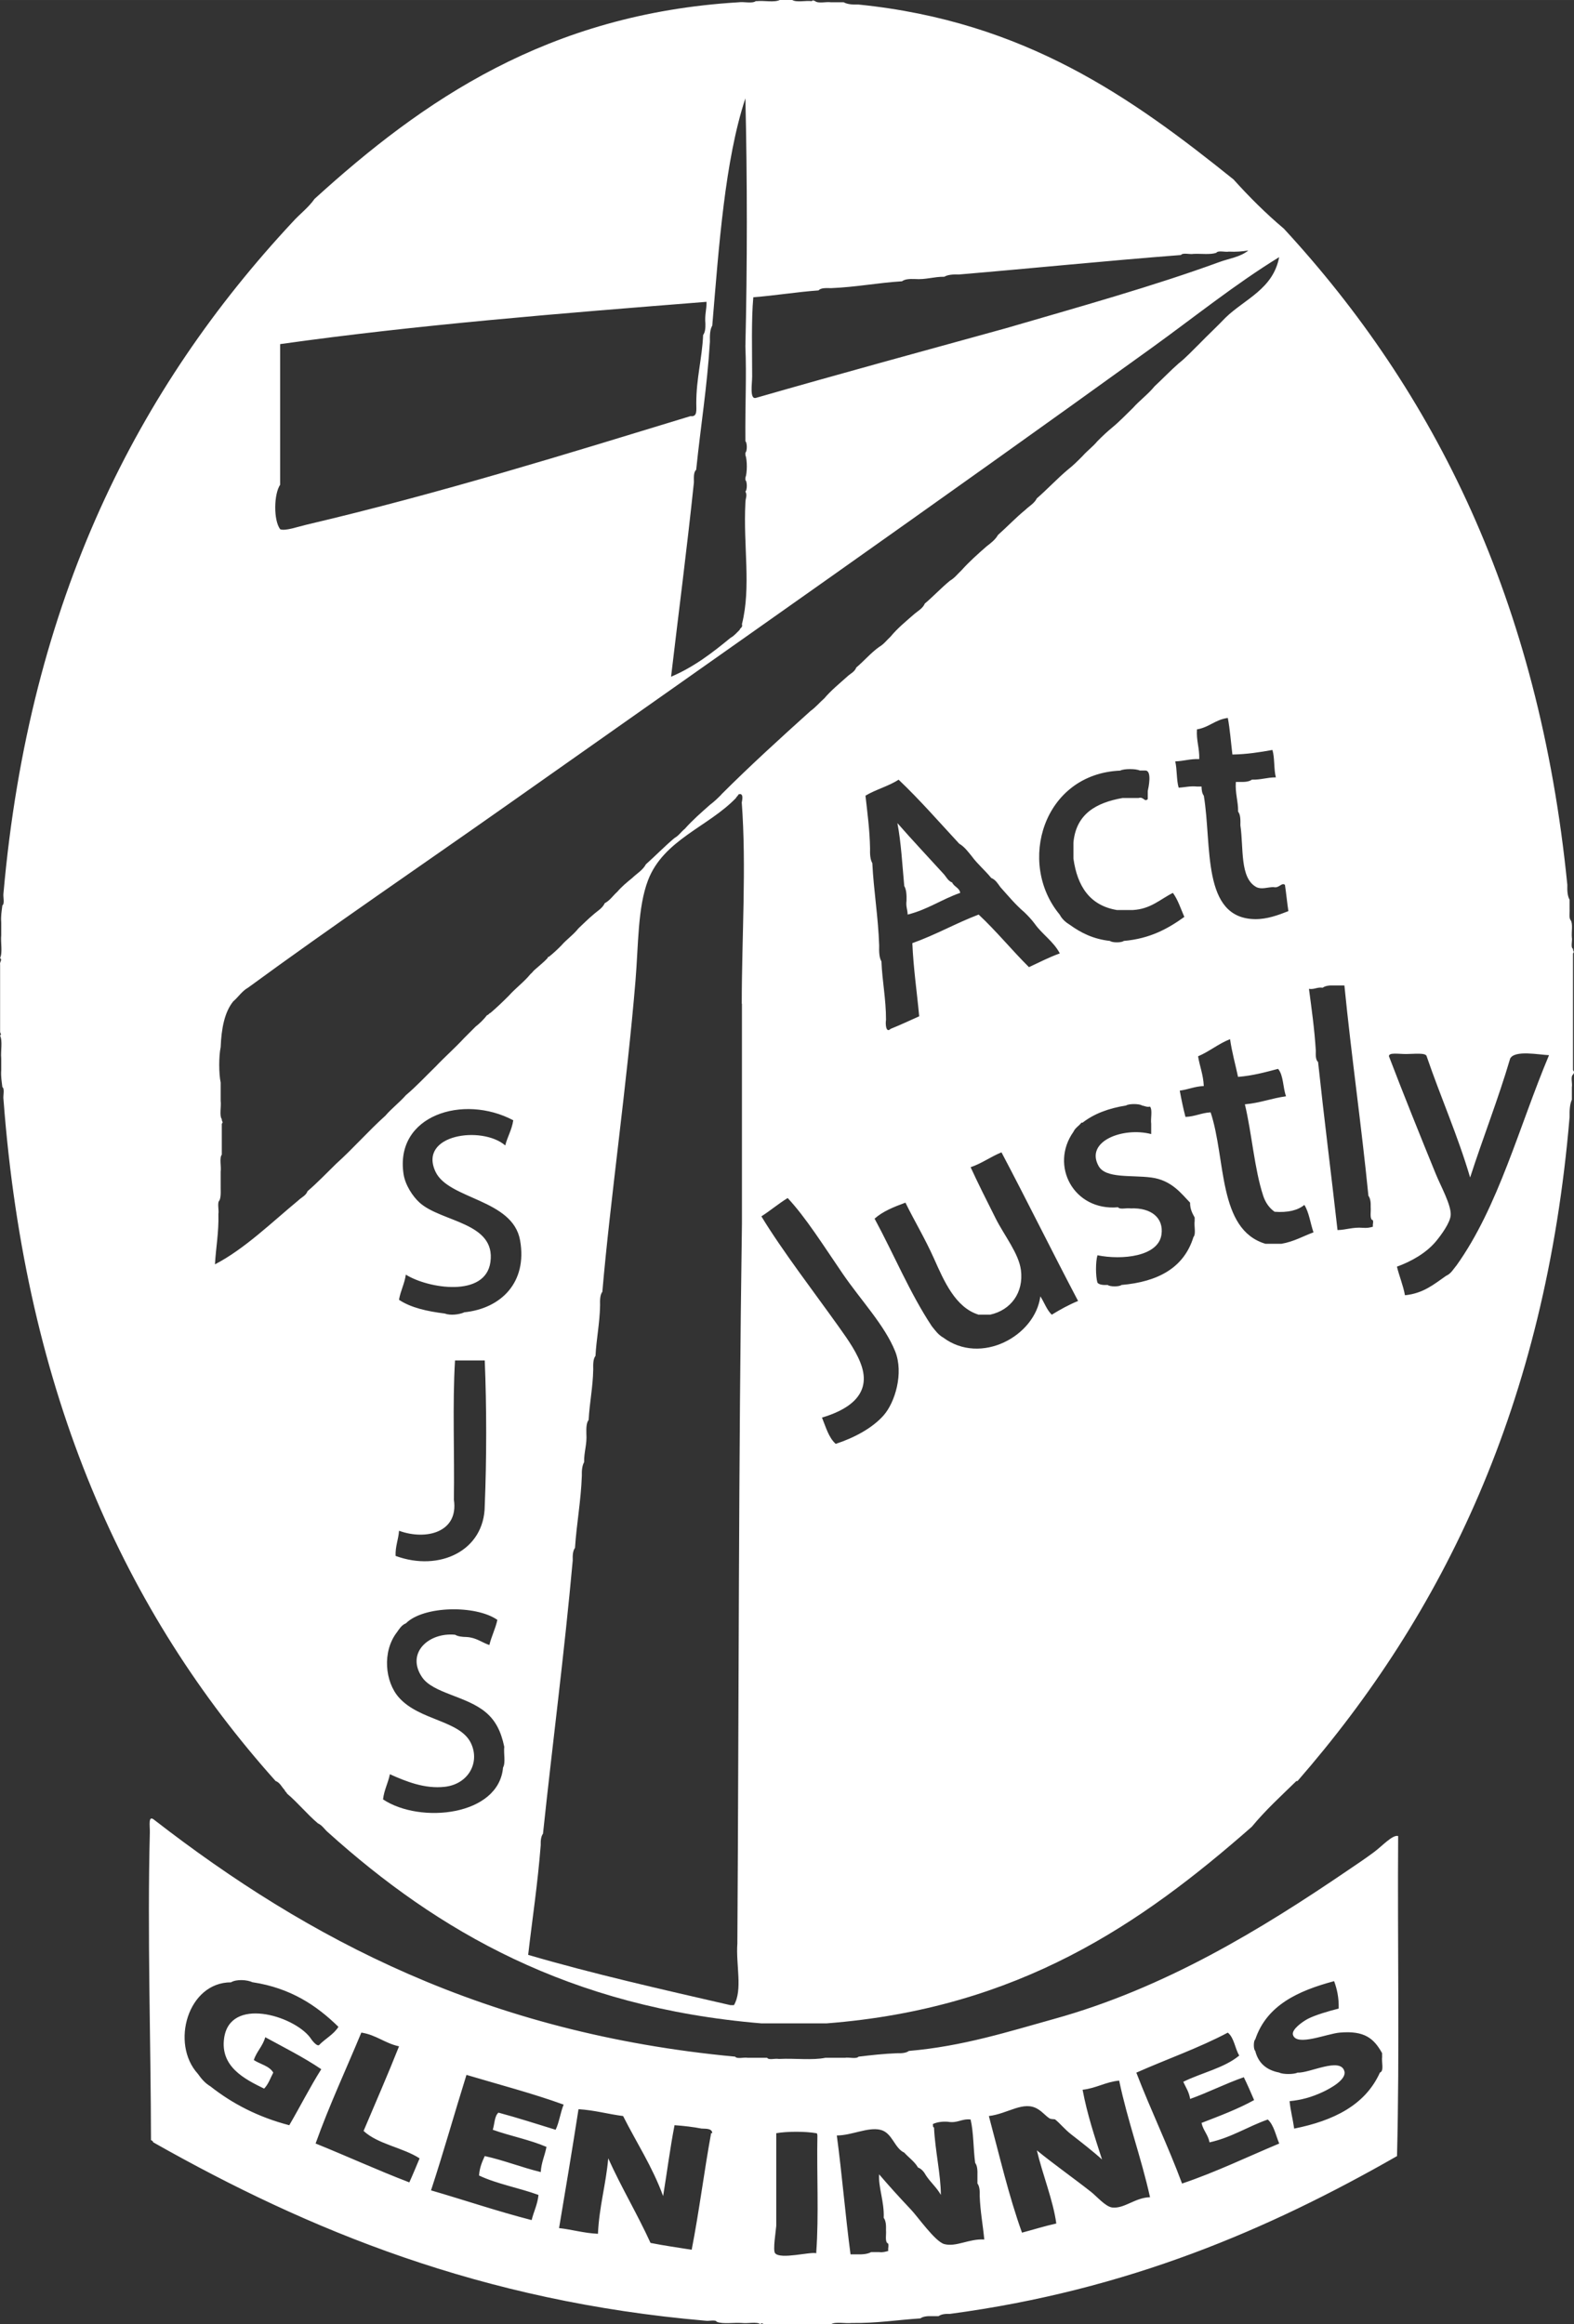<?xml version="1.0" encoding="UTF-8"?><svg id="Layer_1" xmlns="http://www.w3.org/2000/svg" width="156.52mm" height="231.11mm" viewBox="0 0 443.68 655.11"><rect x="0" y="0" width="443.68" height="655.11" fill="#333333" stroke="none"/><defs><style>.cls-1{fill:#fff;fill-rule:evenodd;}</style></defs><path class="cls-1" d="M443.4,301.6v-32.87c.54-.64-.03-.41,0-1.29-.74-.45-.12-2.24-.32-3.22-.15-1.57.34-3.77-.32-4.83-.57-.61-.24-2.13-.32-3.22v-2.58c-.6-1.01-.69-2.53-.64-4.19-8-80.29-37.53-139.05-79.91-184.96-5.07-4.27-9.75-8.94-14.18-13.86-28.64-23.02-58.77-44.56-105.69-49.3-1.66.04-3.17-.05-4.19-.64h-3.54c-1.4-.21-3.64.42-4.51-.32-.46-.13-.54-.39-.97,0-1.72-.21-4.29.42-5.48-.32h-3.54c-1.51.75-4.4.11-6.44.32h-.32c-.98.74-3.32.11-4.83.32-53.81,3.25-89.11,27.73-119.54,55.42-1.72,2.47-4.14,4.24-6.12,6.44C38.98,109.21,8.34,168.79.99,251.66c-.2,1.08.42,2.99-.32,3.54-.19,1.53-.47,2.97-.32,4.83v3.54c-.21,2.04.42,4.94-.32,6.44.7.67-.16.92,0,1.93v18.69c-.03.88.54.65,0,1.29.75,1.51.11,4.4.32,6.44v3.22c-.14,1.86.14,3.3.32,4.83.74.55.12,2.46.32,3.54,6.27,83.31,34.38,144.77,76.69,192.04,1.26.46,1.72,1.71,2.58,2.58.08.46.53.54.64.97,3.09,2.6,5.61,5.77,8.7,8.38,1.26.57,1.9,1.75,2.9,2.58,30.86,27.79,67.97,49.31,122.12,53.81h18.37c54.23-4.2,88.77-28.09,119.87-55.42,3.83-4.65,8.27-8.7,12.57-12.89h.32c40.97-47,69.87-106.06,76.69-187.21-.04-1.87.06-3.6.64-4.83v-3.54c.2-1.08-.42-2.99.32-3.54.37-.48.37-.81,0-1.29ZM362.2,249.4c.37,2.43.6,4.98.97,7.41-2.87,1.13-6.01,2.29-9.34,2.26-15.22-.16-12.15-20.84-14.5-34.8-.48-.6-.62-1.53-.64-2.58h-1.29c-2.02-.19-3.41.24-5.16.32-.64-2.15-.42-5.17-.97-7.41,2.4-.07,4.19-.75,6.77-.64.11-3.11-.85-5.16-.64-8.38,3.42-.56,5.18-2.77,8.7-3.22.61,3.26.87,6.86,1.29,10.31,4.12-.07,7.73-.65,11.28-1.29.68,2.22.36,5.44.97,7.73-2.48-.01-4.22.72-6.77.64-.79.61-2.1.69-3.54.64h-.97c-.23,3.24.67,5.34.64,8.38.67.84.68,2.32.64,3.87.95,6.36-.23,14.84,4.51,17.4,1.48.74,3.16,0,4.83,0,1.63.39,2.24-1.39,3.22-.64ZM259.09,286.46c-2.66,1.2-5.31,2.43-8.05,3.54-1.3,1.27-1.49-1.29-1.29-2.58,0-5.91-1.06-10.76-1.29-16.43-.64-1.07-.69-2.75-.64-4.51-.27-8.11-1.53-15.23-1.93-23.2-.6-1.01-.69-2.53-.64-4.19-.1-5.27-.75-9.99-1.29-14.82,2.88-1.74,6.56-2.68,9.34-4.51,6,5.7,11.45,11.96,17.08,18.04,1.49.87,2.48,2.25,3.54,3.54,1.63,2.24,3.76,3.98,5.48,6.12,1.23.49,1.85,1.58,2.58,2.58,2.19,2.43,4.27,4.97,6.77,7.09,1.04,1.01,2.03,2.05,2.9,3.22,2.13,3.02,5.32,4.99,7.09,8.38-3.09,1.1-5.82,2.55-8.7,3.87-4.85-4.82-9.18-10.15-14.18-14.82-6.45,2.46-12.11,5.72-18.69,8.06.31,7.21,1.3,13.73,1.93,20.62ZM315.8,217.18c1.08-.54,4.39-.54,5.48,0h1.61c1.86.08.88,4.69.64,5.8v2.26c-.97.93-1.12-.77-2.58-.32h-4.51c-7.48,1.33-13.12,4.5-13.86,12.57v4.51c1.1,7.81,4.61,13.22,12.25,14.5h4.51c5.08-.29,7.69-3.05,11.28-4.83,1.41,1.92,2.21,4.45,3.22,6.77-4.62,3.33-9.74,6.15-17.08,6.77-.56.53-3.31.53-3.87,0-4.75-.52-8.22-2.31-11.28-4.51-1.2-.73-2.24-1.63-2.9-2.9-12.1-14.55-4.69-39.69,17.08-40.6ZM212.37,83.78c6.28-.49,12.07-1.47,18.37-1.93.63-.76,2.14-.66,3.54-.64,7.02-.28,13.1-1.5,19.98-1.93.79-.61,2.1-.69,3.54-.64,3.24.23,5.34-.67,8.38-.64,1.01-.6,2.53-.69,4.19-.64,20.9-1.76,41.46-3.86,62.51-5.48.55-.74,2.46-.12,3.54-.32,2.14-.11,4.8.29,6.44-.32.55-.74,2.46-.12,3.54-.32,2.03.1,3.82-.05,5.48-.32-2.25,1.85-5.41,2.25-8.06,3.22-18.75,6.86-39.73,12.7-60.26,18.69-23.58,6.5-47.2,12.95-70.57,19.66-1.71.33-.97-4.02-.97-6.12,0-6.9-.26-15.85.32-22.23ZM200.77,91.83c1.87-22.4,3.57-46.7,9.34-64.12.54,22.56.54,47.37,0,69.92.36,8.82-.09,15.42,0,26.74.53.35.53,2.88,0,3.22v.64c.54,1.4.54,5.04,0,6.44v.64c.53.35.53,2.88,0,3.22.62,1.14,0,1.86,0,3.22-.63,12.19,1.67,23.69-.97,34.16.28,1.03-.51,1-.64,1.61-.82.79-1.53,1.69-2.58,2.26-5.07,4.17-10.27,8.21-16.76,10.96,2.15-18.3,4.39-35.28,6.44-54.78-.01-1.41-.12-2.91.64-3.54,1.31-12.73,3.06-23.1,3.87-36.09-.04-1.76,0-3.44.64-4.51ZM78.97,136.62v-39.63c38.59-5.44,79.39-8.69,120.19-11.92.04,2.19-.56,3.74-.32,6.12.04,1.33-.09,2.49-.64,3.22-.31,6.78-1.95,12.23-1.93,19.33-.02,1.7.4,3.84-1.61,3.54-34.65,10.57-70.47,21.73-108.27,30.61-2.56.6-5.92,1.83-7.41,1.29-1.93-2.56-1.79-9.98,0-12.57ZM141.8,498.16c-1.15,13.68-23.35,16-33.83,9.02.31-2.7,1.43-4.59,1.93-7.09,4.53,2.02,9.78,4.18,15.47,3.54,6.61-.74,9.97-6.78,7.41-12.24-3.06-6.53-14.46-6.36-20.3-12.89-3.99-4.46-4.78-12.95-.64-18.37.72-1,1.35-2.09,2.58-2.58,4.96-4.96,19.71-5.21,25.78-.97-.56,2.55-1.65,4.58-2.26,7.09-2.17-.73-3.69-2.11-6.44-2.26-1.27-.02-2.42-.16-3.22-.64-7.44-.72-13.89,5.14-9.34,11.92,3.11,4.65,12.53,5.3,18.04,9.99,2.65,2.25,4.23,5.21,5.16,9.67-.21,1.83.42,4.5-.32,5.8ZM127.94,422.76c.21-13-.43-26.85.32-39.31h8.38c.54,12.89.54,28.03,0,40.92-.06,12.75-12.81,18.72-25.13,14.18-.1-2.78.8-4.58.97-7.09,7.56,2.77,16.81.48,15.47-8.7ZM130.84,369.91c-1.34.6-3.9.94-5.48.32-4.96-.62-9.54-1.63-12.89-3.87.44-2.57,1.55-4.47,1.93-7.09,6.2,3.9,22.45,6.57,23.84-3.55,1.56-11.25-13.84-11.2-19.98-16.76-1.92-1.74-4.04-4.94-4.51-8.06-2.49-16.54,16.84-22.61,30.93-15.14-.4,2.72-1.63,4.6-2.26,7.09-6.58-5.66-24.59-3.1-19.66,7.41,3.69,7.86,21.76,7.67,23.84,19.33,2.1,11.79-5.29,19.25-15.79,20.3ZM209.14,282.91v61.87c-.98,67.01-.86,135.12-1.29,202.68v.32c-.45,6.06,1.55,13.09-.97,17.4h-.97c-19.3-4.44-38.67-8.8-57.03-14.18,1.22-10.59,2.65-19.65,3.54-30.93-.04-1.33.09-2.49.64-3.22,2.66-25.24,6-50.64,8.38-77.01-.05-1.44.03-2.76.64-3.54.46-6.95,1.67-13.15,1.93-20.3-.04-1.54.09-2.92.64-3.87-.05-2.95.85-4.95.64-8.05-.04-1.54-.02-3.03.64-3.87.26-4.9,1.19-9.12,1.29-14.18-.04-1.54-.02-3.03.64-3.87.26-4.9,1.19-9.12,1.29-14.18-.04-1.54-.02-3.03.64-3.87,2.22-25.83,6.93-58.51,9.34-87.65.84-10.15.61-20.71,3.54-28.36,4.37-11.41,17-15.06,24.81-23.2.11-.42.57-.51.64-.97,1.77-.72.96,2.13.97,2.26,1.35,18.12,0,37.89,0,56.71ZM203.34,223.95c-1.01,1.03-2.05,2.03-3.22,2.9-2.45,2.17-4.92,4.32-7.09,6.77-1.02.8-1.71,1.94-2.9,2.58-2.8,2.35-5.33,4.98-8.06,7.41-.9,1.68-2.56,2.59-3.87,3.87-1.49,1.2-2.95,2.42-4.19,3.87-1.2,1.06-2.06,2.45-3.54,3.22-.67,1.47-2.1,2.2-3.22,3.22-1.47,1.21-2.79,2.58-4.19,3.87-1.41,1.81-3.34,3.11-4.83,4.83-1.12,1.14-2.28,2.23-3.54,3.22-.27-.06-.3.13-.32.32-1.08,1.18-2.36,2.15-3.54,3.22-.5.36-.79.93-1.29,1.29-1.83,2.25-4.2,3.96-6.12,6.12-1.66,1.66-3.36,3.3-5.16,4.83-.42.11-.51.57-.97.64-.94,1.21-2.01,2.28-3.22,3.22-1.08,1.07-2.14,2.15-3.22,3.22-2.58,2.79-5.44,5.3-8.06,8.06-2.78,2.7-5.4,5.55-8.38,8.06-1.81,2.06-4.01,3.72-5.8,5.8-4.81,4.32-9.05,9.21-13.86,13.53-2.66,2.6-5.23,5.3-8.06,7.73-.46,1.26-1.71,1.72-2.58,2.58-7.47,6.17-15.24,13.76-23.52,18.04.27-4.78,1.11-8.98.97-14.18.21-1.19-.42-3.21.32-3.87.52-1.2.27-3.17.32-4.83v-3.22c.21-1.51-.42-3.86.32-4.83v-8.7c.54-.64-.03-.41,0-1.29-.74-1.08-.11-3.54-.32-5.16v-5.16c-.54-2.58-.54-7.41,0-9.99.21-5.27,1.09-9.86,3.54-12.89,1.46-1.23,2.46-2.91,4.19-3.87,23.16-16.98,49.68-35.02,73.14-51.56,61.1-43.06,121.23-85.24,181.73-128.89,11.87-8.57,23.33-17.81,35.77-25.46-1.71,9.03-9.69,11.79-15.14,17.08-2.41,2.53-4.98,4.9-7.41,7.41-1.91,1.85-3.69,3.83-5.8,5.48-2.34,2.06-4.49,4.32-6.77,6.44-1.83,2.25-4.2,3.96-6.12,6.12-1.91,1.85-3.74,3.78-5.8,5.48-1.48,1.21-2.85,2.52-4.19,3.87-1.26,1.53-2.88,2.7-4.19,4.19-1.33,1.35-2.68,2.69-4.19,3.87-3.03,2.56-5.71,5.46-8.7,8.06-.71,1.43-2.14,2.16-3.22,3.22-2.72,2.22-5.11,4.77-7.73,7.09-.78,1.37-2.01,2.28-3.22,3.22-2.46,2.15-4.91,4.33-7.09,6.77-1.06.98-1.92,2.16-3.22,2.9-2.48,2.03-4.64,4.38-7.09,6.44-.58,1.36-1.85,2.02-2.9,2.9-2.35,2.05-4.78,4.03-6.77,6.44-1.06.98-1.92,2.16-3.22,2.9-2.37,1.71-4.23,3.93-6.44,5.8-.46,1.26-1.71,1.73-2.58,2.58-2.21,1.98-4.52,3.86-6.44,6.12-1.32,1.15-2.42,2.52-3.87,3.54-8.53,7.69-17.02,15.41-25.13,23.52ZM249.1,398.91c-3.26,3.7-8.45,6.4-13.53,8.06-1.99-1.77-2.78-4.74-3.87-7.41,6.51-1.92,13.79-5.87,11.28-14.18-1.15-3.81-3.93-7.75-6.45-11.28-6.94-9.75-16.08-21.64-21.91-31.26,2.56-1.63,4.81-3.57,7.41-5.16,5.05,5.39,10.02,13.3,15.47,21.27,5.2,7.6,11.83,14.52,14.82,21.91,2.49,6.16-.05,14.45-3.22,18.04ZM296.47,370.56c-1.43-1.37-2.1-3.49-3.22-5.16-1.47,11.2-16.76,19.51-27.39,11.6-1.38-.77-2.26-2.03-3.22-3.22-6.16-9.31-10.68-20.26-16.11-30.29,2.33-2.08,5.48-3.33,8.7-4.51,2.34,4.82,5.46,9.98,8.06,15.79,2.79,6.25,6,13.77,12.57,15.79h3.22c5.9-1.28,9.51-6.26,8.7-12.57-.6-4.68-4.7-9.76-7.09-14.5-2.68-5.33-5.1-10.15-7.09-14.5,3.2-1.09,5.64-2.95,8.7-4.19,7.31,13.85,14.29,28.03,21.59,41.89-2.67,1.09-5.08,2.44-7.41,3.87ZM336.42,348.65c-2.65,8.63-9.91,12.64-20.3,13.53-.56.53-3.31.53-3.87,0-1.23.05-2.35-.02-2.9-.64-.54-1.83-.54-5.9,0-7.73,6.89,1.39,17.13.39,18.04-5.8.69-4.67-2.81-7.67-8.7-7.41-1.08-.2-2.99.41-3.54-.32-12.52,1.11-19.3-11.77-12.57-21.27.5-1.12,1.56-1.66,2.26-2.58.11,0,.21,0,.32,0,3.2-2.49,7.32-4.06,12.25-4.83.77-.54,3.74-.54,4.51,0,.76.1,1.21.51,2.26.32.74.97.11,3.32.32,4.83v2.9c-7.93-2.07-18.74,2.03-14.82,9.02,2,3.56,9.17,2.49,14.82,3.22,5.81.75,8.58,4.66,10.96,7.09-.02,1.84.65,3.01,1.29,4.19v.97c-.21,1.4.42,3.64-.32,4.51ZM361.23,350.58h-4.51c-13.49-4.02-11.1-23.92-15.47-37.06-2.63.16-4.4,1.19-7.09,1.29-.63-2.38-1.14-4.87-1.61-7.41,2.39-.3,4.18-1.19,6.77-1.29-.13-3.2-1.14-5.52-1.61-8.38,3.24-1.38,5.71-3.53,9.02-4.83.54,3.76,1.5,7.09,2.25,10.63,4.17-.34,7.7-1.32,11.28-2.26,1.55,1.78,1.35,5.31,2.25,7.73-4.07.55-7.34,1.9-11.6,2.26,1.98,8.32,2.68,18.24,5.16,25.78.6,1.83,1.69,3.46,3.22,4.51,3.71.27,6.49-.38,8.38-1.93,1.34,2.1,1.69,5.18,2.58,7.73-2.99,1.1-5.54,2.62-9.02,3.22ZM387.01,345.75c-.8.27-1.73.42-2.9.32-2.79-.22-4.59.57-7.09.64-1.78-15.83-3.78-31.45-5.48-47.37-.7-.59-.68-1.9-.64-3.22-.37-6.08-1.18-11.71-1.93-17.4,1.62.22,2.25-.55,3.87-.32.73-.56,1.89-.69,3.22-.64h2.9c1.99,20.02,4.78,39.25,6.77,59.29.56.73.69,1.89.64,3.22.11,1.18-.27,2.85.32,3.54.71.04.14,1.37.32,1.93ZM410.53,356.7c-.88,1.05-1.54,2.32-2.9,2.9-3.36,2.34-6.41,4.97-11.6,5.48-.53-2.9-1.59-5.29-2.26-8.06,4.04-1.46,8.23-3.83,10.96-7.09,1.51-1.81,4.04-5.27,4.19-7.41.2-2.84-2.79-8.17-4.19-11.6-4.35-10.64-9.46-23.35-13.21-33.19-.1-1.14,2.66-.64,4.83-.64s5.6-.46,5.8.64c3.94,11.53,8.73,22.21,12.25,34.16,3.64-11.29,7.88-21.98,11.28-33.51,1.27-2.49,8.16-1.07,10.96-.97-8.43,20.03-14.23,42.7-26.1,59.29Z"/><path class="cls-1" d="M268.43,248.76c-1.26-.46-1.72-1.71-2.58-2.58-4.3-4.72-8.68-9.37-12.89-14.18,1.05,5.5,1.38,11.73,1.93,17.72.6,1.01.69,2.53.64,4.19-.22,1.61.3,2.49.32,3.87,5.59-1.39,9.64-4.32,14.82-6.12-.25-1.47-1.74-1.7-2.26-2.9Z"/><path class="cls-1" d="M43.2,603.85c-.07-.36-.36-.5-.64-.64-.03-26.42-1.06-58.68-.32-86.68.05-2.02-.57-5.11,1.29-3.54,43.26,33.54,93.46,60.13,163.69,66.7.55.74,2.46.12,3.54.32h5.48c.45.73,2.24.12,3.22.32h.32c4.19-.21,9.24.43,12.89-.32h5.48c1.19-.21,3.21.42,3.87-.32,3.55-.42,7.11-.83,10.96-.97,1.33.05,2.49-.09,3.22-.64,15.21-1.31,28.21-5.49,40.92-9.02,31.12-8.64,58.23-25.15,82.81-41.89,2.15-1.46,4.91-3.29,7.41-5.16,2.34-1.75,5.19-4.93,6.77-4.51-.21,29.97.43,60.79-.32,90.22-36.15,20.67-75.86,37.78-125.99,44.47-1.33-.04-2.49.09-3.22.64h-1.93c-1.33-.04-2.49.09-3.22.64-6.46.42-12.36,1.39-19.33,1.29-1.83.21-4.5-.42-5.8.32h-18.37c-1.03.19-1-.61-1.61,0-1.08-.75-3.54-.11-5.16-.32-2.29-.18-5.32.38-7.09-.32-.45-.73-2.24-.12-3.22-.32-63.18-5.45-111.8-25.47-155.63-50.27ZM249.1,625.11c.2-4.5-1.57-8.74-1.29-12.25,2.52,2.95,5.37,6.13,9.02,9.99,1.87,1.97,6.78,8.98,9.34,9.67,3.37.9,6.98-1.56,11.28-1.29-.39-4.12-1.13-7.89-1.29-12.24.05-1.44-.03-2.76-.64-3.55v-2.26c.05-1.44-.03-2.76-.64-3.54-.54-3.97-.42-8.6-1.29-12.24-2.62-.26-3.6,1.12-6.44.64-1.72-.11-3.08.14-4.19.64.05.38-.06.92.32.97.3,6.47,1.92,13.33,1.93,19.01-1.15-2.07-2.91-3.54-4.19-5.48-.54-.96-1.18-1.83-2.26-2.25-.98-1.7-2.6-2.77-3.87-4.19-2.81-1.26-3.36-5.67-6.77-6.44-3.55-.8-8,1.59-12.24,1.61,1.48,10.98,2.4,22.52,3.87,33.51h1.93c1.54.04,2.92-.09,3.87-.64h2.26c1.11.14,1.81-.13,2.58-.32-.19-.67.4-2.12-.32-2.25-.6-.69-.22-2.36-.32-3.54.05-1.44-.04-2.76-.64-3.54ZM71.23,558.74c-1.58-.75-4.6-.92-6.12,0-12.18,0-17.1,17.28-9.34,25.78.97,1.39,2.06,2.67,3.54,3.54,6.18,4.88,13.46,8.67,22.23,10.96,3.05-5.22,5.82-10.72,9.02-15.79-4.93-3.34-10.44-6.1-15.79-9.02-.69,2.53-2.44,4.01-3.22,6.44,1.82,1.19,4.38,1.64,5.48,3.54-.81,1.55-1.4,3.32-2.58,4.51-5.64-2.74-12.37-6.24-11.28-14.18,1.61-11.77,19.34-6.48,24.17-.32.55.86,1.9,2.6,2.58,2.25,1.73-1.82,4.11-2.98,5.48-5.16-6.18-6.07-13.54-10.95-24.17-12.57ZM389.59,579.68v-.97c-2.3-4.12-4.92-6.41-11.92-5.8-3.72.32-12.21,3.98-13.21.64-.46-1.54,2.82-3.79,4.19-4.51,2.02-1.06,6-2.23,8.7-2.9.08-3.09-.48-5.53-1.29-7.73-10.17,2.72-19,6.78-22.23,16.43-.53.35-.53,2.87,0,3.22.85,3.44,3.16,5.43,6.77,6.12.98.54,4.18.54,5.16,0,3.27.25,12.18-4.52,13.21-.32.57,2.31-3.93,4.78-6.12,5.8-3.23,1.5-6.06,2.25-9.34,2.58.27,2.74.93,5.08,1.29,7.73,11.1-2.22,20.03-6.61,24.17-15.79,1.27-.45.38-3.06.64-4.51ZM102.49,600.62c3.35-7.92,6.79-15.76,9.99-23.84-3.99-.85-6.43-3.23-10.63-3.87-4.31,10.41-9.01,20.42-12.89,31.26,8.87,3.58,17.41,7.51,26.42,10.96,1.01-2.21,1.94-4.5,2.9-6.77-4.76-3.08-11.72-3.96-15.79-7.73ZM349.31,579.36c-1.22-2-1.42-5.02-3.22-6.44-8.06,4.29-17.22,7.48-25.78,11.28,4.09,10.63,8.9,20.53,12.89,31.26,9.63-3.26,18.3-7.48,27.39-11.28-.99-2.34-1.49-5.17-3.22-6.77-5.65,1.97-10.19,5.06-16.43,6.44-.4-2.18-1.8-3.35-2.25-5.48,5.11-1.98,10.26-3.91,14.82-6.44-.93-2.18-1.88-4.35-2.9-6.44-5.26,1.83-9.92,4.25-15.14,6.12-.29-1.96-1.23-3.28-1.93-4.83,5.17-2.56,11.58-3.89,15.79-7.41ZM121.5,617.38c9.48,2.76,18.62,5.87,28.36,8.38.59-2.42,1.65-4.36,1.93-7.09-5.43-1.99-11.73-3.09-16.76-5.48.15-2.21.87-3.86,1.61-5.48,5.54,1.23,10.35,3.19,15.79,4.51.16-2.74,1.15-4.65,1.61-7.09-4.65-2.01-10.24-3.08-15.14-4.83.53-1.61.45-3.85,1.61-4.83,5.5,1.48,10.77,3.19,16.11,4.83,1.02-2.1,1.35-4.88,2.26-7.09-8.75-3.17-18.2-5.64-27.39-8.38-3.38,10.8-6.48,21.88-9.99,32.54ZM307.42,617.7c1.79,1.41,4.22,4.31,6.12,4.51,3.43.37,6.41-2.8,10.63-2.9-2.52-11.33-6.3-21.41-8.7-32.87-3.9.39-6.44,2.15-10.31,2.58,1.32,7.05,3.44,13.31,5.48,19.66-2.27-2.09-6.14-5.1-8.7-7.09-1.85-1.44-3.14-3.1-4.51-4.19-.19-.15-1.14-.01-1.61-.32-1.26-.84-1.73-1.64-3.22-2.58-4.05-2.54-8.39,1.27-13.86,1.93,2.98,11.09,5.61,22.53,9.34,32.87,3.23-.86,6.33-1.84,9.67-2.58-.89-6.53-3.86-13.75-5.48-20.62,4.37,3.6,10.33,7.82,15.14,11.6ZM197.87,599.98c-2.43-.47-5.02-.78-7.73-.97-1.26,6.47-2.13,13.33-3.22,19.98-3.01-8.27-7.5-15.05-11.28-22.56-4.28-.55-8.02-1.65-12.57-1.93-1.75,11.24-3.6,22.39-5.48,33.51,3.76.43,6.96,1.42,10.96,1.61.35-7.71,2.25-13.86,2.9-21.27,3.7,8.22,8.18,15.66,11.92,23.84,3.76.76,7.72,1.3,11.6,1.93,2.09-10.69,3.51-22.06,5.48-32.87h.32c-.07-1.32-1.57-1.22-2.9-1.29ZM218.81,601.27v26.1c-.1,1.53-1.02,6.9-.32,7.73,1.53,1.83,9.95-.49,11.6,0v-.32c.75-10.31.11-22.02.32-32.87-.07-.25,0-.64-.32-.64-3.01-.54-8.27-.54-11.28,0Z"/></svg>